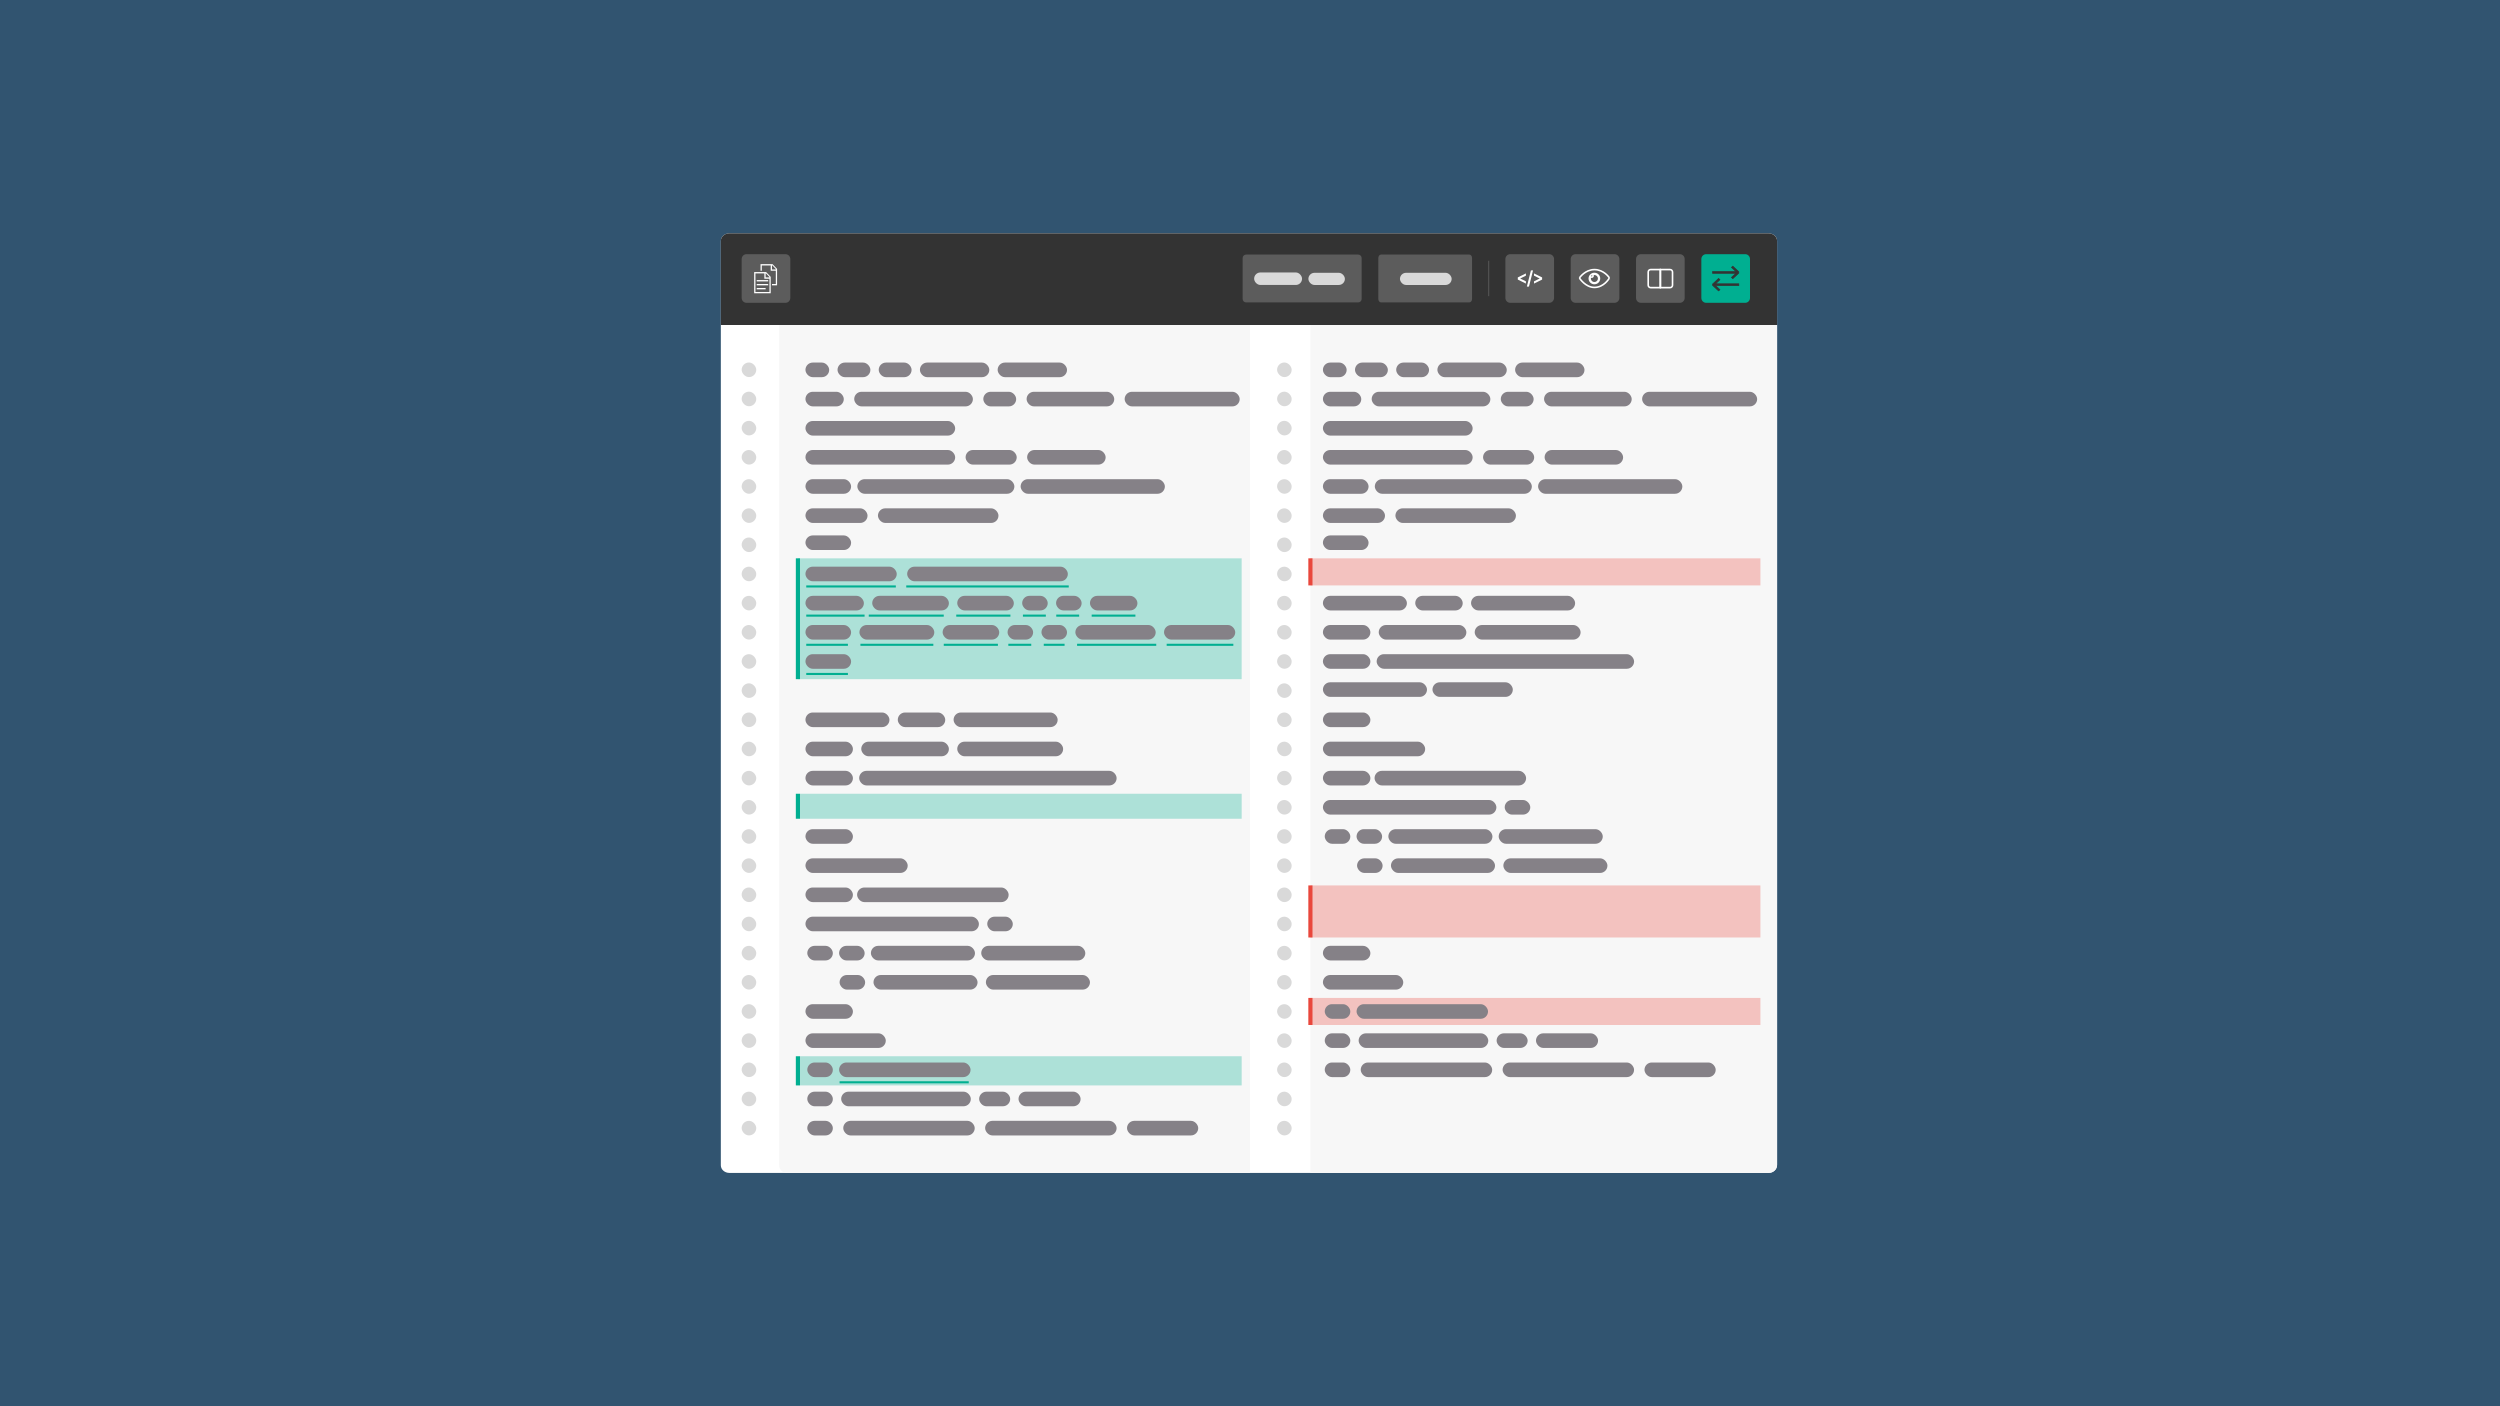 <svg width="1200" height="675" viewBox="0 0 1200 675" fill="none" xmlns="http://www.w3.org/2000/svg">
<rect width="1200" height="675" fill="#315470"/>
<path d="M848.898 112H350.102C347.837 112 346 113.634 346 115.649V559.351C346 561.366 347.837 563 350.102 563H848.898C851.164 563 853 561.366 853 559.351V115.649C853 113.634 851.164 112 848.898 112Z" fill="white"/>
<path d="M374 156H600V563H377.657C375.638 563 374 561.366 374 559.353V156Z" fill="#F7F7F7"/>
<path d="M629 156H853V559C853 561.209 851.209 563 849 563H629L629 156Z" fill="#F7F7F7"/>
<path d="M346 115.667C346 113.643 347.838 112 350.102 112H848.898C851.162 112 853 113.643 853 115.667V156H346V115.667Z" fill="#333333"/>
<rect x="629" y="268" width="216" height="13" fill="#E9473C" fill-opacity="0.3"/>
<path fill-rule="evenodd" clip-rule="evenodd" d="M845 425H629V437.5V450H845V437.5V425Z" fill="#E9473C" fill-opacity="0.3"/>
<rect x="629" y="479" width="216" height="13" fill="#E9473C" fill-opacity="0.3"/>
<path fill-rule="evenodd" clip-rule="evenodd" d="M596 268H383V281.736V282.792V295.472V295.472V309V311.321V326H596V311.321V309V295.472V295.472V282.792V281.736V268Z" fill="#00AF91" fill-opacity="0.3"/>
<rect x="382" y="507" width="2" height="14" fill="#00AF91"/>
<rect x="384" y="507" width="212" height="14" fill="#ADE1D8"/>
<rect x="386.616" y="257" width="21.911" height="7.011" rx="3.506" fill="#858187"/>
<rect x="386.616" y="314" width="21.911" height="7.011" rx="3.506" fill="#858187"/>
<rect x="386.616" y="482" width="22.787" height="7.011" rx="3.506" fill="#858187"/>
<rect x="386.616" y="496" width="38.563" height="7.011" rx="3.506" fill="#858187"/>
<rect x="386.616" y="412" width="49.08" height="7.011" rx="3.506" fill="#858187"/>
<rect x="386.616" y="426" width="22.787" height="7.011" rx="3.506" fill="#858187"/>
<rect x="411.403" y="426" width="72.743" height="7.011" rx="3.506" fill="#858187"/>
<rect x="386.616" y="398" width="22.787" height="7.011" rx="3.506" fill="#858187"/>
<rect x="386.616" y="383.496" width="49.956" height="7.011" rx="3.506" fill="#858187"/>
<rect x="439.202" y="383.496" width="38.563" height="7.011" rx="3.506" fill="#858187"/>
<rect x="386.616" y="370" width="22.787" height="7.011" rx="3.506" fill="#858187"/>
<rect x="412.403" y="370" width="123.576" height="7.011" rx="3.506" fill="#858187"/>
<rect x="386.616" y="356" width="22.787" height="7.011" rx="3.506" fill="#858187"/>
<rect x="413.403" y="356" width="42.069" height="7.011" rx="3.506" fill="#858187"/>
<rect x="459.472" y="356" width="50.833" height="7.011" rx="3.506" fill="#858187"/>
<rect x="386.616" y="342" width="40.316" height="7.011" rx="3.506" fill="#858187"/>
<rect x="430.932" y="342" width="22.787" height="7.011" rx="3.506" fill="#858187"/>
<rect x="457.719" y="342" width="49.956" height="7.011" rx="3.506" fill="#858187"/>
<rect x="386.616" y="440" width="83.26" height="7.011" rx="3.506" fill="#858187"/>
<rect x="473.877" y="440" width="12.27" height="7.011" rx="3.506" fill="#858187"/>
<rect x="387.493" y="510" width="12.27" height="7.011" rx="3.506" fill="#858187"/>
<rect x="402.763" y="510" width="63.103" height="7.011" rx="3.506" fill="#858187"/>
<rect x="387.493" y="524" width="12.27" height="7.011" rx="3.506" fill="#858187"/>
<rect x="403.763" y="524" width="62.226" height="7.011" rx="3.506" fill="#858187"/>
<rect x="469.989" y="524" width="14.899" height="7.011" rx="3.506" fill="#858187"/>
<rect x="488.888" y="524" width="29.799" height="7.011" rx="3.506" fill="#858187"/>
<rect x="387.493" y="538" width="12.27" height="7.011" rx="3.506" fill="#858187"/>
<rect x="404.763" y="538" width="63.103" height="7.011" rx="3.506" fill="#858187"/>
<rect x="472.865" y="538" width="63.103" height="7.011" rx="3.506" fill="#858187"/>
<rect x="540.968" y="538" width="34.181" height="7.011" rx="3.506" fill="#858187"/>
<rect x="387.493" y="454" width="12.27" height="7.011" rx="3.506" fill="#858187"/>
<rect x="402.763" y="454" width="12.27" height="7.011" rx="3.506" fill="#858187"/>
<rect x="418.032" y="454" width="49.956" height="7.011" rx="3.506" fill="#858187"/>
<rect x="470.989" y="454" width="49.956" height="7.011" rx="3.506" fill="#858187"/>
<rect x="403" y="468" width="12.27" height="7.011" rx="3.506" fill="#858187"/>
<rect x="419.27" y="468" width="49.956" height="7.011" rx="3.506" fill="#858187"/>
<rect x="473.226" y="468" width="49.956" height="7.011" rx="3.506" fill="#858187"/>
<rect x="386.616" y="286" width="28.046" height="7.011" rx="3.506" fill="#858187"/>
<rect x="418.662" y="286" width="36.81" height="7.011" rx="3.506" fill="#858187"/>
<rect x="459.472" y="286" width="27.169" height="7.011" rx="3.506" fill="#858187"/>
<rect x="490.641" y="286" width="12.27" height="7.011" rx="3.506" fill="#858187"/>
<rect x="506.911" y="286" width="12.27" height="7.011" rx="3.506" fill="#858187"/>
<rect x="523.181" y="286" width="22.787" height="7.011" rx="3.506" fill="#858187"/>
<rect x="386.616" y="300" width="21.911" height="7.011" rx="3.506" fill="#858187"/>
<rect x="412.527" y="300" width="35.934" height="7.011" rx="3.506" fill="#858187"/>
<rect x="452.46" y="300" width="27.169" height="7.011" rx="3.506" fill="#858187"/>
<rect x="483.63" y="300" width="12.27" height="7.011" rx="3.506" fill="#858187"/>
<rect x="499.9" y="300" width="12.27" height="7.011" rx="3.506" fill="#858187"/>
<rect x="516.169" y="300" width="38.563" height="7.011" rx="3.506" fill="#858187"/>
<rect x="558.732" y="300" width="34.181" height="7.011" rx="3.506" fill="#858187"/>
<rect x="386.616" y="272" width="43.821" height="7.011" rx="3.506" fill="#858187"/>
<rect x="435.438" y="272" width="77.126" height="7.011" rx="3.506" fill="#858187"/>
<rect x="386.616" y="244" width="29.799" height="7.011" rx="3.506" fill="#858187"/>
<rect x="421.415" y="244" width="57.844" height="7.011" rx="3.506" fill="#858187"/>
<rect x="386.616" y="230" width="21.911" height="7.011" rx="3.506" fill="#858187"/>
<rect x="411.527" y="230" width="75.373" height="7.011" rx="3.506" fill="#858187"/>
<rect x="489.9" y="230" width="69.238" height="7.011" rx="3.506" fill="#858187"/>
<rect x="386.616" y="202.076" width="71.867" height="7.011" rx="3.506" fill="#858187"/>
<rect x="386.616" y="216" width="71.867" height="7.011" rx="3.506" fill="#858187"/>
<rect x="463.483" y="216" width="24.54" height="7.011" rx="3.506" fill="#858187"/>
<rect x="493.023" y="216" width="37.686" height="7.011" rx="3.506" fill="#858187"/>
<rect x="386.616" y="174.031" width="11.393" height="7.011" rx="3.506" fill="#858187"/>
<rect x="402.01" y="174.031" width="15.776" height="7.011" rx="3.506" fill="#858187"/>
<rect x="421.785" y="174.031" width="15.776" height="7.011" rx="3.506" fill="#858187"/>
<rect x="441.561" y="174.031" width="33.304" height="7.011" rx="3.506" fill="#858187"/>
<rect x="478.865" y="174.031" width="33.304" height="7.011" rx="3.506" fill="#858187"/>
<rect x="386.616" y="188.055" width="18.405" height="7.011" rx="3.506" fill="#858187"/>
<rect x="410.021" y="188.055" width="56.968" height="7.011" rx="3.506" fill="#858187"/>
<rect x="471.989" y="188.055" width="15.776" height="7.011" rx="3.506" fill="#858187"/>
<rect x="492.765" y="188.055" width="42.069" height="7.011" rx="3.506" fill="#858187"/>
<rect x="539.833" y="188.055" width="55.215" height="7.011" rx="3.506" fill="#858187"/>
<rect x="635" y="257" width="21.911" height="7.011" rx="3.506" fill="#858187"/>
<rect x="635" y="454" width="22.787" height="7.011" rx="3.506" fill="#858187"/>
<rect x="635" y="468" width="38.563" height="7.011" rx="3.506" fill="#858187"/>
<rect x="635" y="356" width="49.08" height="7.011" rx="3.506" fill="#858187"/>
<rect x="635" y="370" width="22.787" height="7.011" rx="3.506" fill="#858187"/>
<rect x="659.787" y="370" width="72.743" height="7.011" rx="3.506" fill="#858187"/>
<rect x="635" y="342" width="22.787" height="7.011" rx="3.506" fill="#858187"/>
<rect x="635" y="327.496" width="49.956" height="7.011" rx="3.506" fill="#858187"/>
<rect x="687.585" y="327.496" width="38.563" height="7.011" rx="3.506" fill="#858187"/>
<rect x="635" y="314" width="22.787" height="7.011" rx="3.506" fill="#858187"/>
<rect x="660.787" y="314" width="123.576" height="7.011" rx="3.506" fill="#858187"/>
<rect x="635" y="300" width="22.787" height="7.011" rx="3.506" fill="#858187"/>
<rect x="661.787" y="300" width="42.069" height="7.011" rx="3.506" fill="#858187"/>
<rect x="707.855" y="300" width="50.833" height="7.011" rx="3.506" fill="#858187"/>
<rect x="635" y="286" width="40.316" height="7.011" rx="3.506" fill="#858187"/>
<rect x="679.316" y="286" width="22.787" height="7.011" rx="3.506" fill="#858187"/>
<rect x="706.103" y="286" width="49.956" height="7.011" rx="3.506" fill="#858187"/>
<rect x="635" y="384" width="83.26" height="7.011" rx="3.506" fill="#858187"/>
<rect x="722.26" y="384" width="12.27" height="7.011" rx="3.506" fill="#858187"/>
<rect x="635.876" y="482" width="12.27" height="7.011" rx="3.506" fill="#858187"/>
<rect x="651.146" y="482" width="63.103" height="7.011" rx="3.506" fill="#858187"/>
<rect x="635.876" y="496" width="12.27" height="7.011" rx="3.506" fill="#858187"/>
<rect x="652.146" y="496" width="62.226" height="7.011" rx="3.506" fill="#858187"/>
<rect x="718.373" y="496" width="14.899" height="7.011" rx="3.506" fill="#858187"/>
<rect x="737.272" y="496" width="29.799" height="7.011" rx="3.506" fill="#858187"/>
<rect x="635.876" y="510" width="12.27" height="7.011" rx="3.506" fill="#858187"/>
<rect x="653.146" y="510" width="63.103" height="7.011" rx="3.506" fill="#858187"/>
<rect x="721.249" y="510" width="63.103" height="7.011" rx="3.506" fill="#858187"/>
<rect x="789.352" y="510" width="34.181" height="7.011" rx="3.506" fill="#858187"/>
<rect x="635.876" y="398" width="12.27" height="7.011" rx="3.506" fill="#858187"/>
<rect x="651.146" y="398" width="12.27" height="7.011" rx="3.506" fill="#858187"/>
<rect x="666.417" y="398" width="49.956" height="7.011" rx="3.506" fill="#858187"/>
<rect x="719.373" y="398" width="49.956" height="7.011" rx="3.506" fill="#858187"/>
<rect x="651.384" y="412" width="12.27" height="7.011" rx="3.506" fill="#858187"/>
<rect x="667.654" y="412" width="49.956" height="7.011" rx="3.506" fill="#858187"/>
<rect x="721.61" y="412" width="49.956" height="7.011" rx="3.506" fill="#858187"/>
<rect x="635" y="244" width="29.799" height="7.011" rx="3.506" fill="#858187"/>
<rect x="669.799" y="244" width="57.844" height="7.011" rx="3.506" fill="#858187"/>
<rect x="635" y="230" width="21.911" height="7.011" rx="3.506" fill="#858187"/>
<rect x="659.911" y="230" width="75.373" height="7.011" rx="3.506" fill="#858187"/>
<rect x="738.283" y="230" width="69.238" height="7.011" rx="3.506" fill="#858187"/>
<rect x="635" y="202.076" width="71.867" height="7.011" rx="3.506" fill="#858187"/>
<rect x="635" y="216" width="71.867" height="7.011" rx="3.506" fill="#858187"/>
<rect x="711.867" y="216" width="24.54" height="7.011" rx="3.506" fill="#858187"/>
<rect x="741.407" y="216" width="37.686" height="7.011" rx="3.506" fill="#858187"/>
<rect x="635" y="174.031" width="11.393" height="7.011" rx="3.506" fill="#858187"/>
<rect x="650.394" y="174.031" width="15.776" height="7.011" rx="3.506" fill="#858187"/>
<rect x="670.169" y="174.031" width="15.776" height="7.011" rx="3.506" fill="#858187"/>
<rect x="689.945" y="174.031" width="33.304" height="7.011" rx="3.506" fill="#858187"/>
<rect x="727.249" y="174.031" width="33.304" height="7.011" rx="3.506" fill="#858187"/>
<rect x="635" y="188.055" width="18.405" height="7.011" rx="3.506" fill="#858187"/>
<rect x="658.405" y="188.055" width="56.968" height="7.011" rx="3.506" fill="#858187"/>
<rect x="720.373" y="188.055" width="15.776" height="7.011" rx="3.506" fill="#858187"/>
<rect x="741.148" y="188.055" width="42.069" height="7.011" rx="3.506" fill="#858187"/>
<rect x="788.217" y="188.055" width="55.215" height="7.011" rx="3.506" fill="#858187"/>
<rect x="382" y="268" width="2" height="58" fill="#00AF91"/>
<rect x="382" y="381" width="2" height="12" fill="#00AF91"/>
<rect x="628" y="268" width="2" height="13" fill="#E9473C"/>
<rect x="628" y="425" width="2" height="25" fill="#E9473C"/>
<rect x="628" y="479" width="2" height="13" fill="#E9473C"/>
<line x1="387" y1="281.5" x2="430" y2="281.5" stroke="#00AF91"/>
<line x1="387" y1="295.5" x2="415" y2="295.5" stroke="#00AF91"/>
<line x1="387" y1="309.5" x2="407" y2="309.5" stroke="#00AF91"/>
<line x1="387" y1="323.5" x2="407" y2="323.5" stroke="#00AF91"/>
<line x1="413" y1="309.5" x2="448" y2="309.5" stroke="#00AF91"/>
<line x1="403" y1="519.5" x2="465" y2="519.5" stroke="#00AF91"/>
<line x1="453" y1="309.5" x2="479" y2="309.5" stroke="#00AF91"/>
<line x1="484" y1="309.5" x2="495" y2="309.5" stroke="#00AF91"/>
<line x1="501" y1="309.5" x2="511" y2="309.5" stroke="#00AF91"/>
<line x1="517" y1="309.5" x2="555" y2="309.5" stroke="#00AF91"/>
<line x1="560" y1="309.5" x2="592" y2="309.5" stroke="#00AF91"/>
<line x1="417" y1="295.5" x2="453" y2="295.5" stroke="#00AF91"/>
<line x1="459" y1="295.5" x2="485" y2="295.5" stroke="#00AF91"/>
<line x1="491" y1="295.5" x2="502" y2="295.5" stroke="#00AF91"/>
<line x1="507" y1="295.5" x2="518" y2="295.5" stroke="#00AF91"/>
<line x1="524" y1="295.5" x2="545" y2="295.5" stroke="#00AF91"/>
<line x1="435" y1="281.5" x2="513" y2="281.5" stroke="#00AF91"/>
<path d="M377.017 122H358.335C357.046 122 356 123.046 356 124.335V143.017C356 144.307 357.046 145.353 358.335 145.353H377.017C378.307 145.353 379.353 144.307 379.353 143.017V124.335C379.353 123.046 378.307 122 377.017 122Z" fill="white" fill-opacity="0.2"/>
<path d="M365.667 127.42H369.944V129.965H372.389V136.329H370.556V136.965H373V129.074L370.8 126.783H365.056V129.965H365.667V127.42ZM370.556 127.42H370.745L372.389 129.131V129.329H370.556V127.42ZM363.222 138.238H367.5V138.874H363.222V138.238ZM362 140.783H369.944V132.892L367.744 130.601H362V140.783ZM367.5 131.238H367.689L369.333 132.95V133.147H367.5V131.238ZM362.611 131.238H366.889V133.783H369.333V140.147H362.611V131.238ZM363.222 134.42H368.722V135.056H363.222V134.42ZM365.667 136.329H368.722V136.965H363.222V136.329H365.667Z" fill="white"/>
<path d="M651.911 122.189H598.141C597.214 122.189 596.462 122.941 596.462 123.868V143.484C596.462 144.411 597.214 145.163 598.141 145.163H651.911C652.838 145.163 653.589 144.411 653.589 143.484V123.868C653.589 122.941 652.838 122.189 651.911 122.189Z" fill="white" fill-opacity="0.2"/>
<rect x="601.983" y="130.783" width="23" height="6" rx="3" fill="#D9D9D9"/>
<rect x="628.032" y="130.946" width="17.515" height="5.838" rx="2.919" fill="#D9D9D9"/>
<path d="M705.267 122.189H662.911C662.181 122.189 661.589 122.941 661.589 123.868V143.484C661.589 144.411 662.181 145.163 662.911 145.163H705.267C705.997 145.163 706.589 144.411 706.589 143.484V123.868C706.589 122.941 705.997 122.189 705.267 122.189Z" fill="white" fill-opacity="0.2"/>
<rect x="671.983" y="130.946" width="24.812" height="5.838" rx="2.919" fill="#D9D9D9"/>
<path d="M714.589 142.156V125.196" stroke="#5C5C5C" stroke-width="0.423"/>
<path d="M743.607 122H724.924C723.635 122 722.589 123.046 722.589 124.335V143.017C722.589 144.307 723.635 145.353 724.924 145.353H743.607C744.896 145.353 745.942 144.307 745.942 143.017V124.335C745.942 123.046 744.896 122 743.607 122Z" fill="#5C5C5C"/>
<path d="M740.217 133.162V134.198L736.327 136.118V135.03L739.071 133.68L736.327 132.323V131.243L740.217 133.162ZM732.43 135.03L729.686 133.68L732.43 132.323V131.243L728.541 133.162V134.198L732.43 136.118V135.03ZM735.86 129.783H734.846L732.897 137.57H733.904L735.86 129.783Z" fill="white"/>
<path d="M774.959 122H756.277C754.987 122 753.942 123.046 753.942 124.335V143.017C753.942 144.307 754.987 145.353 756.277 145.353H774.959C776.249 145.353 777.295 144.307 777.295 143.017V124.335C777.295 123.046 776.249 122 774.959 122Z" fill="white" fill-opacity="0.2"/>
<path d="M758.146 133.428C758.146 133.428 758.364 133.093 758.408 133.041C758.489 132.939 758.605 132.786 758.766 132.611C759.08 132.253 759.539 131.779 760.138 131.312C761.335 130.371 763.101 129.407 765.341 129.407C767.582 129.407 769.377 130.371 770.566 131.312C771.157 131.786 771.61 132.261 771.916 132.618C772.07 132.793 772.186 132.947 772.267 133.049C772.303 133.1 772.486 133.428 772.486 133.428M758.146 133.428C758.146 133.428 758.35 133.786 758.394 133.844C758.481 133.961 758.605 134.129 758.773 134.333C759.102 134.735 759.583 135.267 760.189 135.8C761.4 136.866 763.174 137.967 765.327 137.967C767.625 137.967 769.399 136.866 770.574 135.793C771.165 135.253 771.617 134.72 771.916 134.311C772.07 134.107 772.179 133.939 772.259 133.822C772.296 133.764 772.464 133.457 772.486 133.428M763.787 132.998L763.363 132.844L763.276 133.29C763.247 133.421 763.239 133.552 763.239 133.691C763.239 134.829 764.173 135.749 765.312 135.749C766.45 135.749 767.384 134.829 767.384 133.691C767.384 132.553 766.458 131.633 765.312 131.633C765.181 131.633 765.064 131.648 764.947 131.662L764.495 131.742L764.648 132.18C764.83 132.691 764.327 133.195 763.801 133.005L763.787 132.998ZM765.305 136.077C763.969 136.077 762.889 135.005 762.889 133.684C762.889 132.363 763.969 131.29 765.305 131.29C766.64 131.29 767.72 132.363 767.72 133.684C767.72 135.005 766.64 136.077 765.305 136.077Z" stroke="white" stroke-width="0.781"/>
<path d="M806.312 122H787.63C786.34 122 785.295 123.046 785.295 124.335V143.017C785.295 144.307 786.34 145.353 787.63 145.353H806.312C807.602 145.353 808.647 144.307 808.647 143.017V124.335C808.647 123.046 807.602 122 806.312 122Z" fill="#5C5C5C"/>
<path d="M792.301 129.393H796.891V138.062H792.301C791.658 138.062 791.133 137.537 791.133 136.895V130.56C791.133 129.918 791.658 129.393 792.301 129.393Z" stroke="white" stroke-width="0.781"/>
<path d="M797.051 129.393H801.642C802.284 129.393 802.809 129.918 802.809 130.56V136.895C802.809 137.537 802.284 138.062 801.642 138.062H797.051V129.393Z" stroke="white" stroke-width="0.781"/>
<path d="M837.665 122H818.983C817.693 122 816.647 123.046 816.647 124.335V143.017C816.647 144.307 817.693 145.353 818.983 145.353H837.665C838.955 145.353 840 144.307 840 143.017V124.335C840 123.046 838.955 122 837.665 122Z" fill="#00AF91"/>
<g clip-path="url(#clip0_2400_2955)">
<path d="M824.922 139.643L822.036 136.945V136.351L824.922 133.653L825.558 134.248L823.441 136.228H834.636V137.069H823.44L825.558 139.048L824.922 139.643ZM831.75 133.755L834.636 131.057V130.462L831.75 127.765L831.113 128.359L833.231 130.339H822.036V131.18H833.232L831.113 133.16L831.75 133.755Z" fill="#333333" stroke="#333333" stroke-width="0.33"/>
</g>
<rect x="384" y="381" width="212" height="12" fill="#ADE1D8"/>
<rect x="356" y="174" width="7" height="7" rx="3.5" fill="#D9D9D9"/>
<rect x="356" y="188" width="7" height="7" rx="3.5" fill="#D9D9D9"/>
<rect x="356" y="202" width="7" height="7" rx="3.5" fill="#D9D9D9"/>
<rect x="356" y="216" width="7" height="7" rx="3.5" fill="#D9D9D9"/>
<rect x="356" y="230" width="7" height="7" rx="3.5" fill="#D9D9D9"/>
<rect x="356" y="244" width="7" height="7" rx="3.5" fill="#D9D9D9"/>
<rect x="356" y="258" width="7" height="7" rx="3.5" fill="#D9D9D9"/>
<rect x="356" y="272" width="7" height="7" rx="3.5" fill="#D9D9D9"/>
<rect x="356" y="286" width="7" height="7" rx="3.5" fill="#D9D9D9"/>
<rect x="356" y="300" width="7" height="7" rx="3.5" fill="#D9D9D9"/>
<rect x="356" y="314" width="7" height="7" rx="3.5" fill="#D9D9D9"/>
<rect x="356" y="328" width="7" height="7" rx="3.5" fill="#D9D9D9"/>
<rect x="356" y="342" width="7" height="7" rx="3.5" fill="#D9D9D9"/>
<rect x="356" y="356" width="7" height="7" rx="3.5" fill="#D9D9D9"/>
<rect x="356" y="370" width="7" height="7" rx="3.5" fill="#D9D9D9"/>
<rect x="356" y="384" width="7" height="7" rx="3.5" fill="#D9D9D9"/>
<rect x="356" y="398" width="7" height="7" rx="3.5" fill="#D9D9D9"/>
<rect x="356" y="412" width="7" height="7" rx="3.5" fill="#D9D9D9"/>
<rect x="356" y="426" width="7" height="7" rx="3.5" fill="#D9D9D9"/>
<rect x="356" y="440" width="7" height="7" rx="3.5" fill="#D9D9D9"/>
<rect x="356" y="454" width="7" height="7" rx="3.5" fill="#D9D9D9"/>
<rect x="356" y="468" width="7" height="7" rx="3.5" fill="#D9D9D9"/>
<rect x="356" y="482" width="7" height="7" rx="3.5" fill="#D9D9D9"/>
<rect x="356" y="496" width="7" height="7" rx="3.5" fill="#D9D9D9"/>
<rect x="356" y="510" width="7" height="7" rx="3.5" fill="#D9D9D9"/>
<rect x="356" y="524" width="7" height="7" rx="3.5" fill="#D9D9D9"/>
<rect x="356" y="538" width="7" height="7" rx="3.5" fill="#D9D9D9"/>
<rect x="613" y="174" width="7" height="7" rx="3.5" fill="#D9D9D9"/>
<rect x="613" y="188" width="7" height="7" rx="3.5" fill="#D9D9D9"/>
<rect x="613" y="202" width="7" height="7" rx="3.5" fill="#D9D9D9"/>
<rect x="613" y="216" width="7" height="7" rx="3.5" fill="#D9D9D9"/>
<rect x="613" y="230" width="7" height="7" rx="3.5" fill="#D9D9D9"/>
<rect x="613" y="244" width="7" height="7" rx="3.5" fill="#D9D9D9"/>
<rect x="613" y="258" width="7" height="7" rx="3.5" fill="#D9D9D9"/>
<rect x="613" y="272" width="7" height="7" rx="3.5" fill="#D9D9D9"/>
<rect x="613" y="286" width="7" height="7" rx="3.5" fill="#D9D9D9"/>
<rect x="613" y="300" width="7" height="7" rx="3.5" fill="#D9D9D9"/>
<rect x="613" y="314" width="7" height="7" rx="3.5" fill="#D9D9D9"/>
<rect x="613" y="328" width="7" height="7" rx="3.5" fill="#D9D9D9"/>
<rect x="613" y="342" width="7" height="7" rx="3.5" fill="#D9D9D9"/>
<rect x="613" y="356" width="7" height="7" rx="3.5" fill="#D9D9D9"/>
<rect x="613" y="370" width="7" height="7" rx="3.5" fill="#D9D9D9"/>
<rect x="613" y="384" width="7" height="7" rx="3.5" fill="#D9D9D9"/>
<rect x="613" y="398" width="7" height="7" rx="3.5" fill="#D9D9D9"/>
<rect x="613" y="412" width="7" height="7" rx="3.5" fill="#D9D9D9"/>
<rect x="613" y="426" width="7" height="7" rx="3.5" fill="#D9D9D9"/>
<rect x="613" y="440" width="7" height="7" rx="3.5" fill="#D9D9D9"/>
<rect x="613" y="454" width="7" height="7" rx="3.5" fill="#D9D9D9"/>
<rect x="613" y="468" width="7" height="7" rx="3.5" fill="#D9D9D9"/>
<rect x="613" y="482" width="7" height="7" rx="3.5" fill="#D9D9D9"/>
<rect x="613" y="496" width="7" height="7" rx="3.5" fill="#D9D9D9"/>
<rect x="613" y="510" width="7" height="7" rx="3.5" fill="#D9D9D9"/>
<rect x="613" y="524" width="7" height="7" rx="3.5" fill="#D9D9D9"/>
<rect x="613" y="538" width="7" height="7" rx="3.5" fill="#D9D9D9"/>
<defs>
<clipPath id="clip0_2400_2955">
<rect width="18" height="13" fill="white" transform="translate(819.336 126.783)"/>
</clipPath>
</defs>
</svg>
